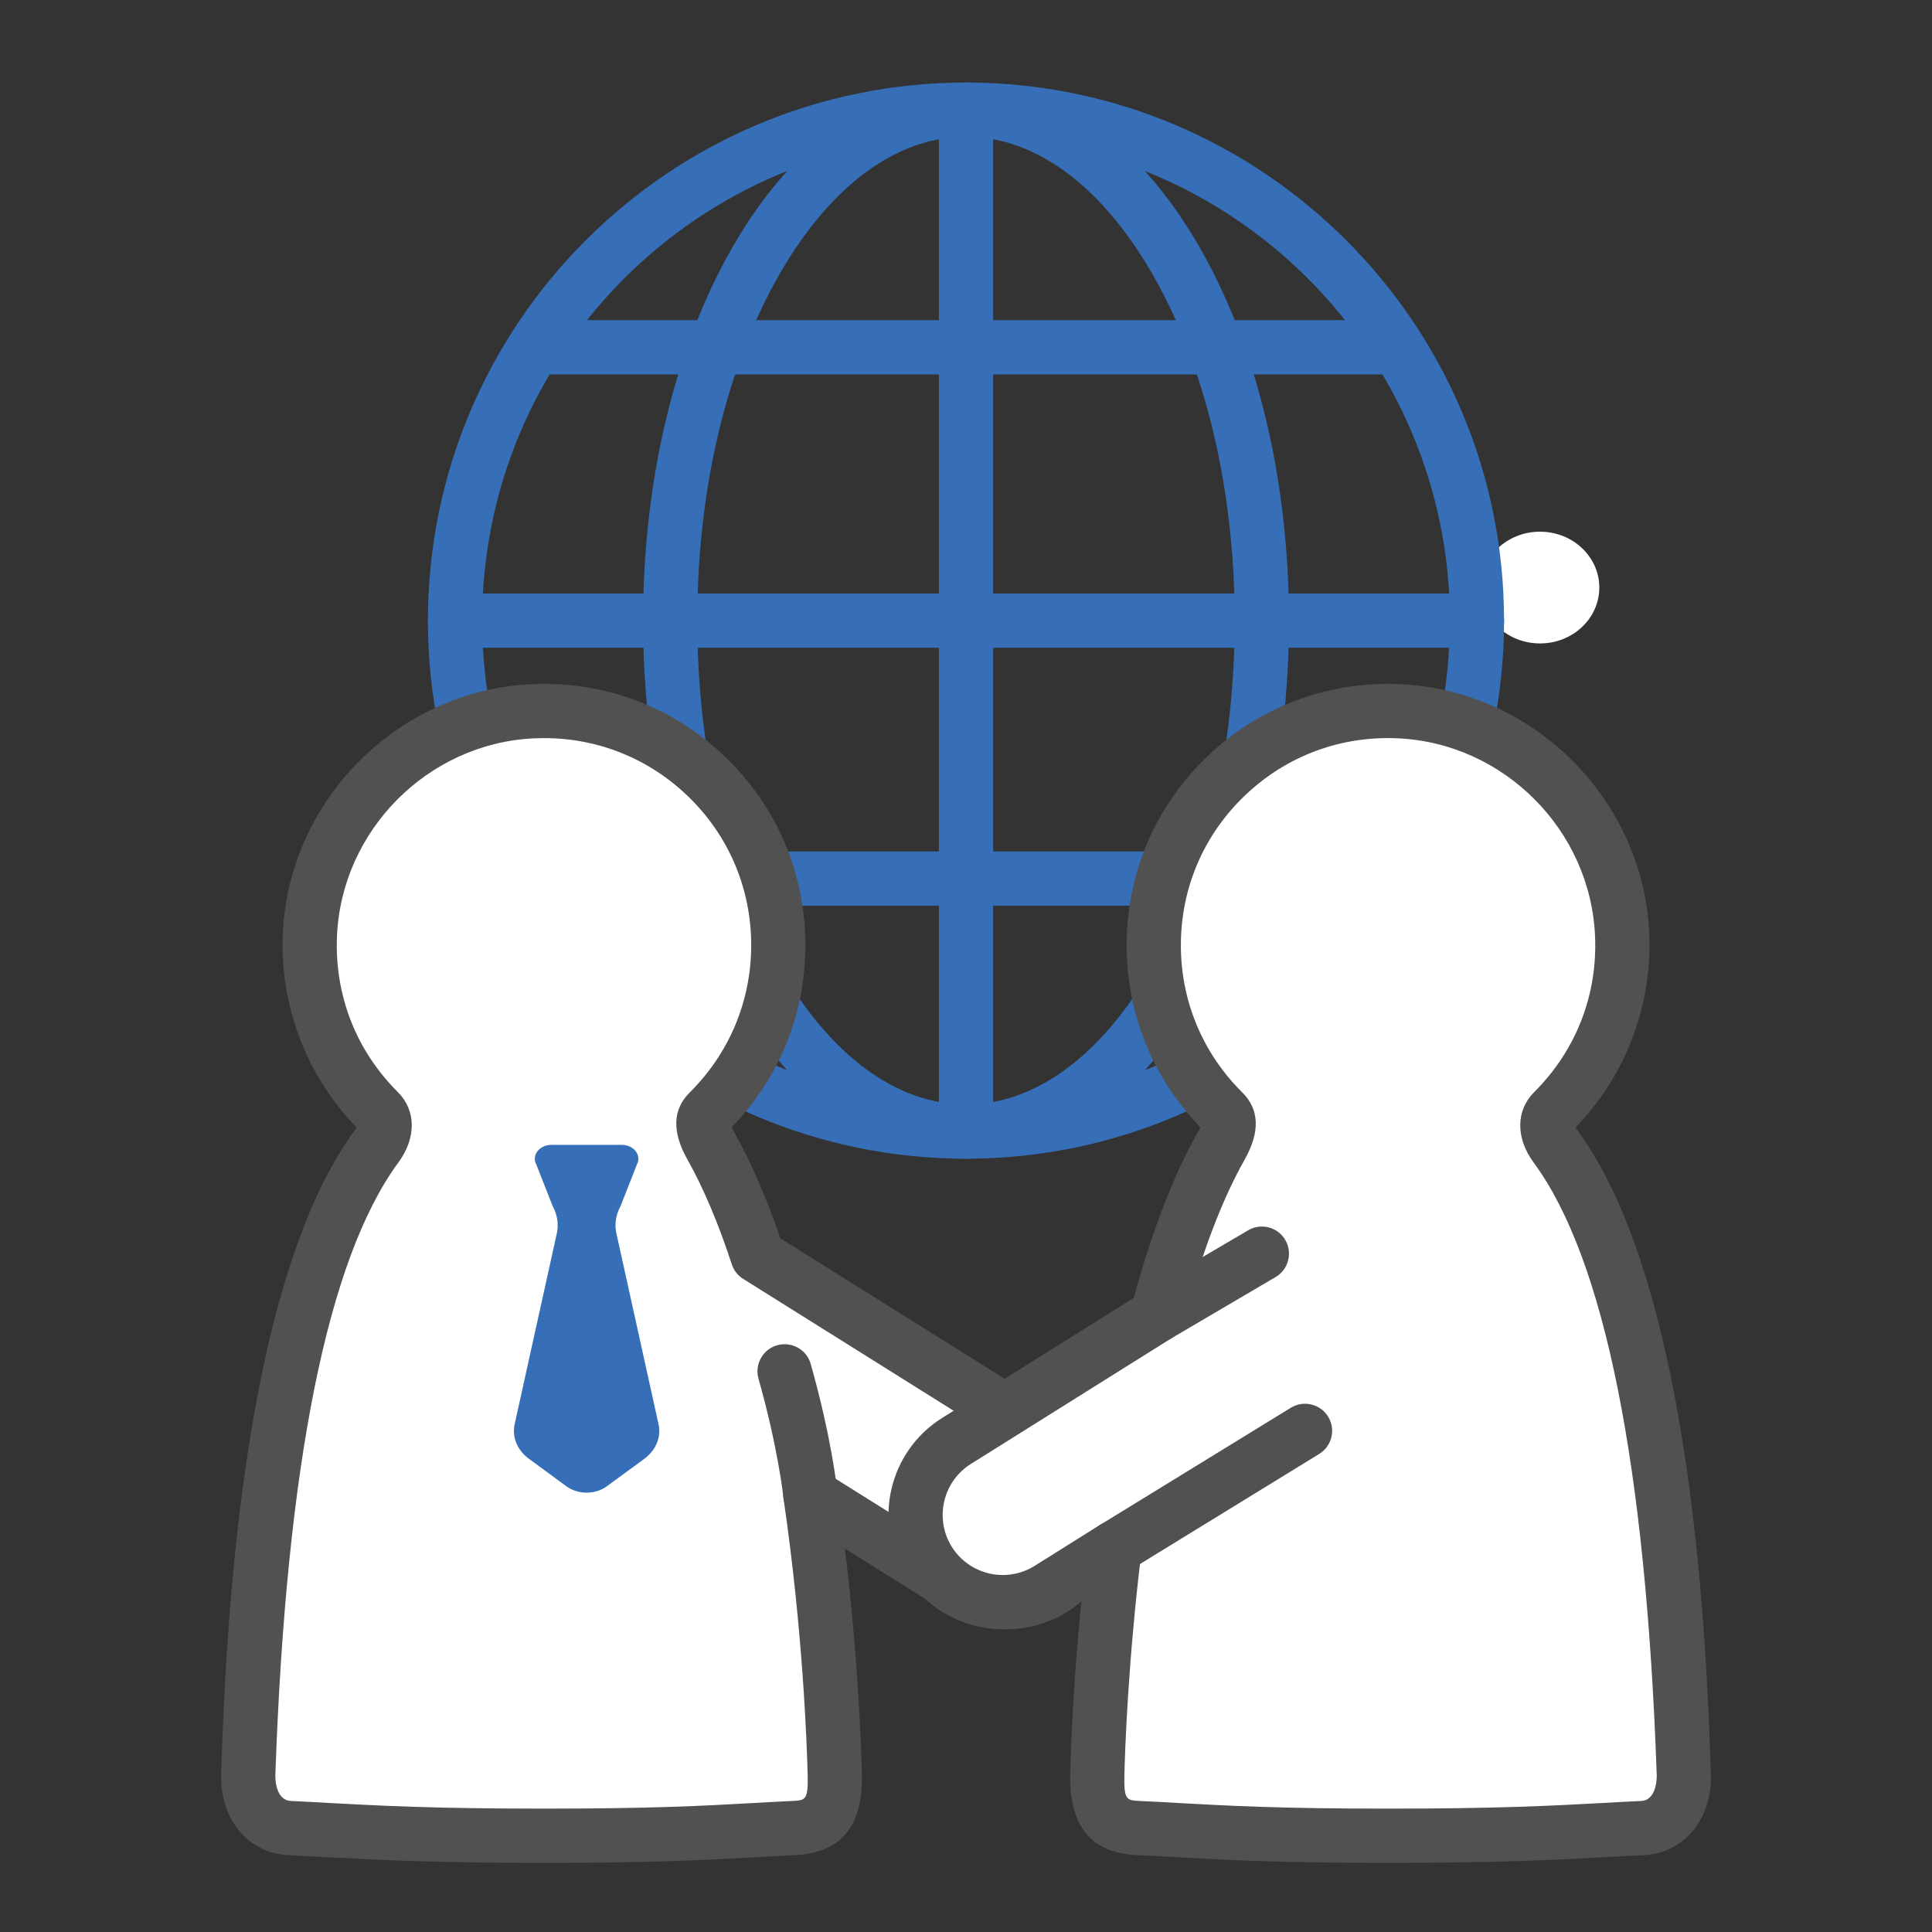 <?xml version="1.0" encoding="utf-8"?>
<!-- Generator: Adobe Illustrator 16.0.0, SVG Export Plug-In . SVG Version: 6.00 Build 0)  -->
<!DOCTYPE svg PUBLIC "-//W3C//DTD SVG 1.1//EN" "http://www.w3.org/Graphics/SVG/1.1/DTD/svg11.dtd">
<svg version="1.1" id="레이어_1" xmlns="http://www.w3.org/2000/svg" xmlns:xlink="http://www.w3.org/1999/xlink" x="0px"
	 y="0px" width="50px" height="50px" viewBox="0 0 50 50" enable-background="new 0 0 50 50" xml:space="preserve">
<rect x="0" y="0" width="50" height="50" fill="#333333" stroke="none"/>
<g>
	<g>
		<ellipse fill="#FFFFFF" cx="39.855" cy="15.206" rx="1.535" ry="1.446"/>
	</g>
</g>
<g>
	<g>
		<g>
			<g>
				<path fill="#366FB7" d="M25,29.987c-7.679,0-13.926-6.247-13.926-13.925S17.322,2.136,25,2.136
					c7.679,0,13.925,6.248,13.925,13.926S32.68,29.987,25,29.987z M25,3.539c-6.905,0-12.522,5.618-12.522,12.523
					c0,6.905,5.618,12.522,12.522,12.522s12.523-5.617,12.523-12.522C37.523,9.157,31.905,3.539,25,3.539z"/>
			</g>
		</g>
		<g>
			<g>
				<path fill="#366FB7" d="M25,29.987c-2.306,0-4.445-1.499-6.021-4.222c-1.507-2.604-2.337-6.049-2.337-9.703
					s0.83-7.1,2.337-9.703C20.556,3.636,22.695,2.136,25,2.136c2.306,0,4.444,1.5,6.023,4.224c1.505,2.603,2.335,6.049,2.335,9.703
					s-0.83,7.099-2.335,9.703C29.444,28.488,27.307,29.987,25,29.987z M25,3.539c-1.784,0-3.492,1.252-4.807,3.523
					c-1.385,2.393-2.147,5.588-2.147,9c0,3.411,0.762,6.607,2.147,8.999c1.315,2.272,3.023,3.523,4.807,3.523
					c1.784,0,3.492-1.251,4.806-3.523c1.386-2.392,2.148-5.588,2.148-8.999c0-3.411-0.763-6.607-2.148-9
					C28.492,4.791,26.784,3.539,25,3.539z"/>
			</g>
		</g>
		<g>
			<g>
				<path fill="#366FB7" d="M38.225,16.764H11.777c-0.388,0-0.702-0.314-0.702-0.702c0-0.388,0.314-0.702,0.702-0.702h26.448
					c0.388,0,0.701,0.314,0.701,0.702C38.926,16.45,38.612,16.764,38.225,16.764z"/>
			</g>
		</g>
		<g>
			<g>
				<path fill="#366FB7" d="M35.738,9.69H14.262c-0.388,0-0.702-0.315-0.702-0.702s0.314-0.702,0.702-0.702h21.476
					c0.388,0,0.702,0.314,0.702,0.702S36.126,9.69,35.738,9.69z"/>
			</g>
		</g>
		<g>
			<g>
				<path fill="#366FB7" d="M35.977,23.439H14.024c-0.388,0-0.702-0.315-0.702-0.702c0-0.388,0.314-0.702,0.702-0.702h21.952
					c0.388,0,0.702,0.314,0.702,0.702C36.679,23.124,36.364,23.439,35.977,23.439z"/>
			</g>
		</g>
		<g>
			<g>
				<path fill="#366FB7" d="M25,29.885c-0.388,0-0.702-0.313-0.702-0.701V2.838c0-0.387,0.314-0.702,0.702-0.702
					s0.702,0.315,0.702,0.702v26.346C25.703,29.571,25.388,29.885,25,29.885z"/>
			</g>
		</g>
	</g>
	<g>
		<g>
			<path fill="#FFFFFF" d="M27.248,37.292l-7.643-4.787c-0.343-1.051-0.743-2.021-1.206-2.844c-0.176-0.312-0.309-0.639-0.056-0.89
				c1.109-1.099,1.797-2.623,1.797-4.309c0-3.445-2.875-6.219-6.357-6.055c-3.115,0.147-5.634,2.68-5.765,5.796
				C7.945,25.985,8.64,27.604,9.8,28.76c0.257,0.256,0.161,0.614-0.055,0.908c-2.889,3.921-3.218,13.277-3.321,16.247
				c-0.025,0.713,0.36,1.362,1.072,1.395c1.694,0.08,3.005,0.199,6.581,0.199c3.576,0,4.76-0.119,6.454-0.199
				c0.712-0.032,1.099-0.309,1.072-1.395c-0.038-1.534-0.201-4.286-0.63-7.226l3.877,2.429c1.052,0.66,2.451,0.338,3.111-0.715l0,0
				C28.62,39.352,28.3,37.952,27.248,37.292z"/>
		</g>
		<g>
			<path fill="#525151" d="M14.077,48.211c-2.884,0-4.283-0.076-5.634-0.149c-0.325-0.018-0.645-0.035-0.979-0.05
				c-1.05-0.051-1.782-0.941-1.741-2.122c0.109-3.102,0.438-12.539,3.458-16.639c0.021-0.027,0.036-0.053,0.047-0.072
				c-1.292-1.33-1.987-3.146-1.909-5.004c0.145-3.464,2.97-6.305,6.433-6.468c1.87-0.089,3.645,0.573,4.996,1.861
				c1.352,1.291,2.096,3.028,2.096,4.895c0,1.774-0.677,3.441-1.908,4.71c0.016,0.034,0.04,0.081,0.075,0.145
				c0.428,0.76,0.826,1.677,1.182,2.727l7.428,4.653l0,0c1.383,0.867,1.803,2.697,0.937,4.079c-0.866,1.384-2.696,1.804-4.079,0.938
				l-2.612-1.637c0.342,2.834,0.421,5.112,0.439,5.821c0.033,1.365-0.536,2.056-1.741,2.113c-0.355,0.016-0.688,0.034-1.027,0.053
				C18.249,48.137,16.917,48.211,14.077,48.211z M14.08,19.102c-0.087,0-0.175,0.002-0.262,0.006
				c-2.743,0.129-4.982,2.381-5.097,5.125c-0.063,1.525,0.495,2.956,1.575,4.03c0.476,0.474,0.481,1.188,0.015,1.821
				c-1.833,2.488-2.905,7.823-3.185,15.855c-0.001,0.026-0.018,0.65,0.404,0.67c0.338,0.015,0.661,0.033,0.989,0.052
				c1.333,0.071,2.712,0.146,5.559,0.146c2.801,0,4.113-0.072,5.382-0.143c0.342-0.02,0.679-0.039,1.039-0.055
				c0.347-0.017,0.419-0.02,0.403-0.677c-0.02-0.811-0.123-3.717-0.623-7.142c-0.04-0.271,0.082-0.54,0.311-0.689
				s0.524-0.152,0.756-0.006l3.876,2.428c0.35,0.22,0.767,0.289,1.174,0.195c0.406-0.093,0.751-0.337,0.971-0.687
				c0.455-0.728,0.233-1.689-0.493-2.146l-7.641-4.788c-0.14-0.086-0.244-0.22-0.294-0.376c-0.348-1.064-0.735-1.979-1.151-2.717
				c-0.401-0.712-0.38-1.294,0.063-1.732c1.025-1.017,1.59-2.368,1.59-3.811c0-1.479-0.59-2.857-1.662-3.879
				C16.771,19.623,15.466,19.102,14.08,19.102z"/>
		</g>
	</g>
	<g>
		<path fill="#366FB7" d="M16.059,31.217l0.422-1.075c0.133-0.239-0.075-0.513-0.389-0.513h-0.911H14.27
			c-0.313,0-0.521,0.273-0.389,0.513l0.423,1.075c0.127,0.231,0.162,0.493,0.098,0.741l-1.077,4.874
			c-0.086,0.34,0.053,0.694,0.365,0.923l0.966,0.709c0.301,0.221,0.75,0.221,1.05,0l0.967-0.709
			c0.312-0.229,0.451-0.583,0.364-0.923l-1.076-4.874C15.896,31.71,15.931,31.448,16.059,31.217z"/>
	</g>
	<g>
		<g>
			<path fill="#FFFFFF" d="M40.256,29.668c-0.216-0.294-0.313-0.652-0.056-0.908c1.16-1.155,1.855-2.774,1.781-4.556
				c-0.13-3.116-2.649-5.649-5.765-5.796c-3.481-0.164-6.357,2.61-6.357,6.055c0,1.686,0.688,3.21,1.798,4.309
				c0.254,0.251,0.12,0.578-0.056,0.89c-0.681,1.211-1.224,2.736-1.654,4.377l-5.194,3.254c-1.052,0.66-1.374,2.06-0.714,3.111l0,0
				c0.659,1.053,2.06,1.375,3.111,0.715l1.693-1.062c-0.293,2.407-0.414,4.566-0.445,5.858c-0.026,1.086,0.36,1.362,1.072,1.395
				c1.693,0.08,2.877,0.199,6.452,0.199c3.577,0,4.888-0.119,6.581-0.199c0.713-0.032,1.098-0.682,1.073-1.395
				C43.474,42.945,43.145,33.589,40.256,29.668z"/>
		</g>
		<g>
			<path fill="#525151" d="M35.923,48.211c-2.839,0-4.171-0.074-5.46-0.146c-0.336-0.019-0.67-0.037-1.025-0.053
				c-1.206-0.058-1.773-0.748-1.74-2.113c0.017-0.688,0.077-2.335,0.29-4.476l-0.464,0.291c-1.383,0.866-3.213,0.446-4.08-0.938
				c-0.866-1.382-0.446-3.212,0.937-4.079l4.96-3.107c0.47-1.725,1.024-3.162,1.649-4.272c0.036-0.063,0.06-0.11,0.075-0.145
				c-1.231-1.27-1.908-2.937-1.908-4.71c0-1.867,0.745-3.604,2.097-4.895c1.351-1.289,3.125-1.95,4.996-1.861
				c3.463,0.163,6.287,3.004,6.433,6.468c0.077,1.858-0.616,3.674-1.909,5.004c0.011,0.02,0.026,0.045,0.048,0.072l0,0
				c3.02,4.1,3.349,13.537,3.456,16.639c0.042,1.181-0.69,2.071-1.74,2.122c-0.334,0.015-0.653,0.032-0.979,0.05
				C40.206,48.135,38.809,48.211,35.923,48.211z M28.844,39.356c0.132,0,0.263,0.035,0.378,0.109
				c0.229,0.146,0.352,0.407,0.32,0.677c-0.349,2.852-0.427,5.152-0.443,5.79c-0.015,0.657,0.058,0.66,0.404,0.677
				c0.36,0.016,0.697,0.035,1.04,0.055c1.268,0.07,2.578,0.143,5.38,0.143c2.847,0,4.226-0.074,5.56-0.146
				c0.329-0.019,0.65-0.037,0.989-0.052c0.421-0.02,0.405-0.644,0.404-0.67c-0.281-8.032-1.352-13.367-3.187-15.855l0,0
				c-0.466-0.633-0.459-1.348,0.016-1.821c1.079-1.074,1.64-2.505,1.575-4.03c-0.114-2.744-2.353-4.996-5.096-5.125
				c-1.484-0.071-2.892,0.455-3.961,1.475c-1.072,1.022-1.662,2.4-1.662,3.879c0,1.443,0.563,2.794,1.59,3.811
				c0.442,0.438,0.464,1.021,0.063,1.732c-0.6,1.064-1.135,2.48-1.588,4.211c-0.045,0.172-0.154,0.32-0.306,0.416l-5.194,3.255
				c-0.727,0.455-0.948,1.417-0.493,2.145c0.456,0.727,1.417,0.948,2.145,0.491l1.693-1.061
				C28.586,39.391,28.716,39.356,28.844,39.356z"/>
		</g>
	</g>
	<g>
		<g>
			<path fill="#525151" d="M29.949,34.74c-0.241,0-0.477-0.123-0.607-0.346c-0.195-0.336-0.084-0.765,0.25-0.961l2.71-1.593
				c0.334-0.197,0.765-0.085,0.961,0.25c0.195,0.333,0.083,0.765-0.25,0.96l-2.709,1.592C30.191,34.71,30.068,34.74,29.949,34.74z"
				/>
		</g>
	</g>
	<g>
		<g>
			<path fill="#525151" d="M28.846,40.759c-0.235,0-0.467-0.119-0.6-0.335c-0.202-0.33-0.099-0.762,0.231-0.964l4.929-3.027
				c0.332-0.203,0.763-0.1,0.967,0.231c0.201,0.329,0.098,0.762-0.232,0.964l-4.929,3.027
				C29.097,40.726,28.972,40.759,28.846,40.759z"/>
		</g>
	</g>
	<g>
		<g>
			<path fill="#525151" d="M20.972,39.392c-0.356,0-0.661-0.271-0.697-0.631c-0.002-0.028-0.137-1.284-0.645-3.079
				c-0.105-0.374,0.111-0.763,0.484-0.867c0.373-0.105,0.761,0.11,0.867,0.483c0.548,1.936,0.685,3.266,0.691,3.322
				c0.039,0.384-0.242,0.729-0.628,0.768C21.019,39.39,20.996,39.392,20.972,39.392z"/>
		</g>
	</g>
</g>
</svg>
